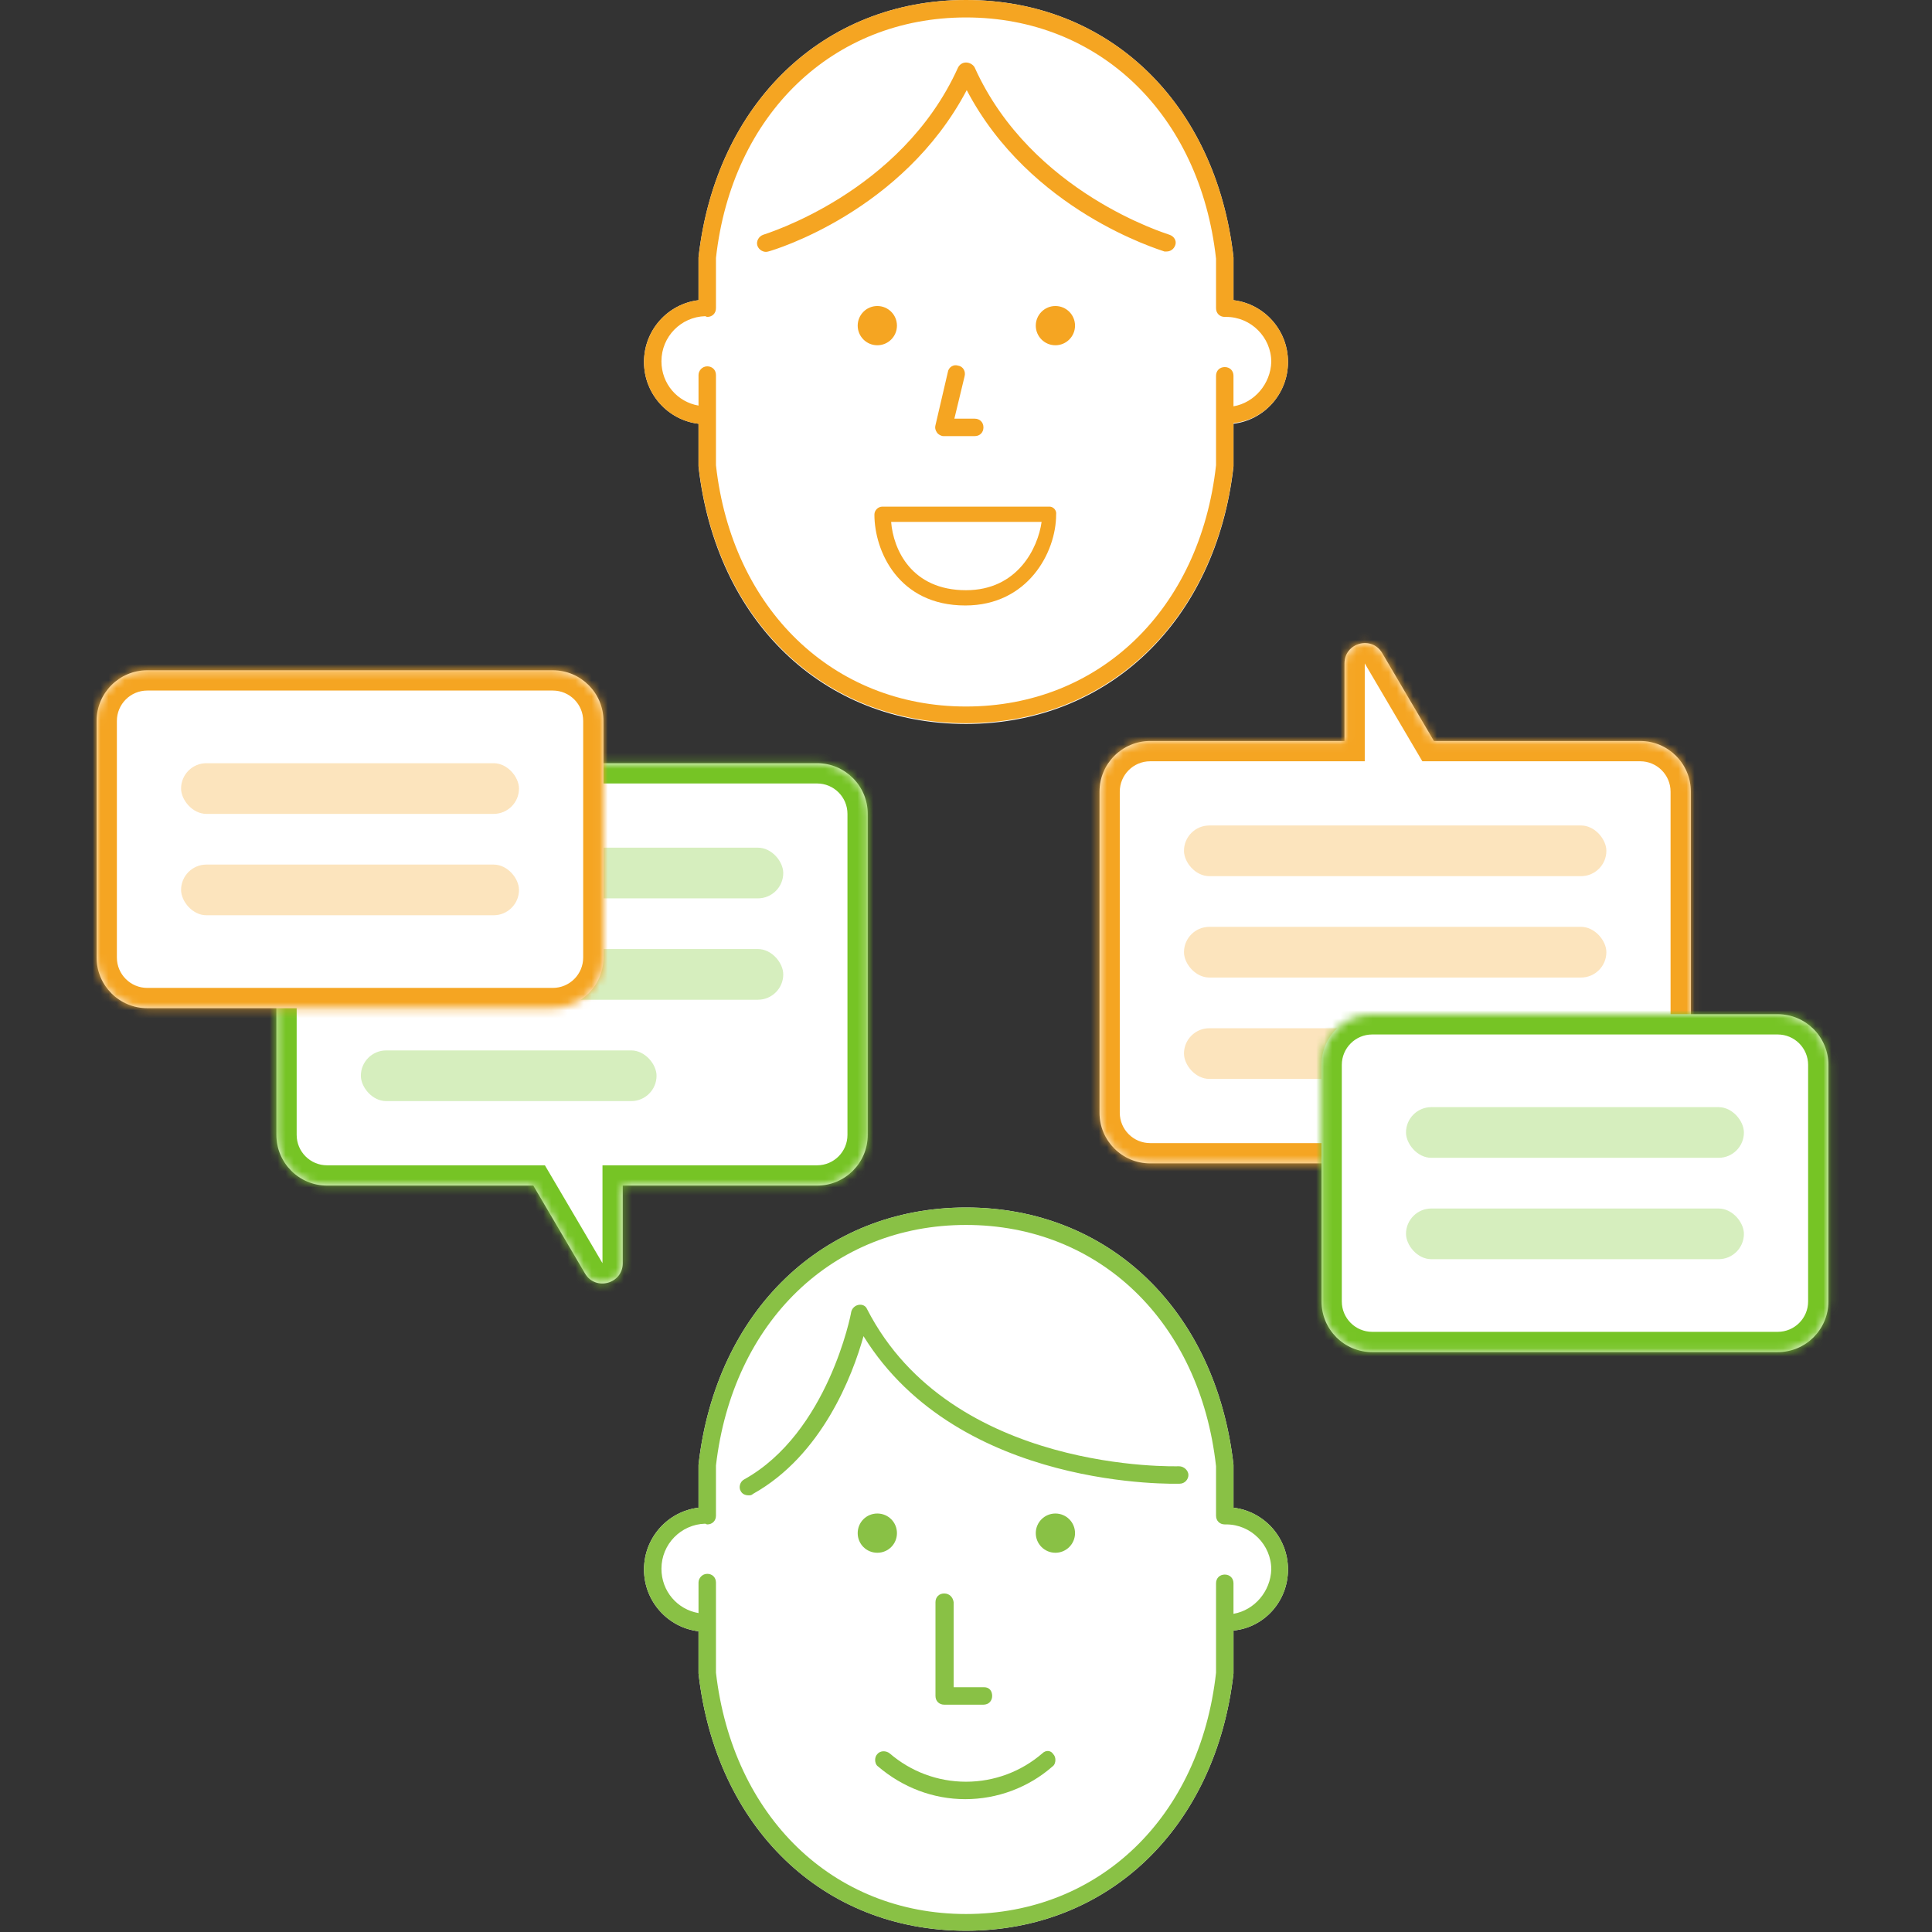 <svg width="240" height="240" viewBox="0 0 240 240" fill="none" xmlns="http://www.w3.org/2000/svg">
                <rect x="0" y="0" width="240" height="240" fill="#333333" stroke="none"/>
                <mask id="path-1-inside-1" fill="white">
                  <path fill-rule="evenodd" clip-rule="evenodd" d="M203.746 144.52C207.224 144.52 210.043 141.701 210.043 138.224L210.043 98.346C210.043 94.868 207.224 92.049 203.746 92.049L178.128 92.049L171.706 81.132C170.405 78.92 167.017 79.843 167.017 82.409L167.017 92.049L142.88 92.049C139.403 92.049 136.584 94.868 136.584 98.346L136.584 138.224C136.584 141.701 139.403 144.52 142.88 144.52L203.746 144.52Z"></path>
                </mask>
                <path fill-rule="evenodd" clip-rule="evenodd" d="M203.746 144.52C207.224 144.52 210.043 141.701 210.043 138.224L210.043 98.346C210.043 94.868 207.224 92.049 203.746 92.049L178.128 92.049L171.706 81.132C170.405 78.92 167.017 79.843 167.017 82.409L167.017 92.049L142.88 92.049C139.403 92.049 136.584 94.868 136.584 98.346L136.584 138.224C136.584 141.701 139.403 144.52 142.88 144.52L203.746 144.52Z" fill="white"></path>
                <path d="M203.746 92.049L203.746 89.531L203.746 92.049ZM178.128 92.049L175.957 93.326L176.688 94.568L178.128 94.568L178.128 92.049ZM171.706 81.132L173.877 79.855L173.877 79.855L171.706 81.132ZM167.017 92.049L167.017 94.568L169.535 94.568L169.535 92.049L167.017 92.049ZM136.584 98.346L134.065 98.346L136.584 98.346ZM136.584 138.224L139.102 138.224L136.584 138.224ZM207.524 138.224C207.524 140.31 205.833 142.001 203.746 142.001L203.746 147.039C208.615 147.039 212.561 143.092 212.561 138.224L207.524 138.224ZM207.524 98.346L207.524 138.224L212.561 138.224L212.561 98.346L207.524 98.346ZM203.746 94.568C205.833 94.568 207.524 96.259 207.524 98.346L212.561 98.346C212.561 93.477 208.615 89.531 203.746 89.531L203.746 94.568ZM178.128 94.568L203.746 94.568L203.746 89.531L178.128 89.531L178.128 94.568ZM180.299 90.772L173.877 79.855L169.535 82.409L175.957 93.326L180.299 90.772ZM173.877 79.855C171.275 75.432 164.498 77.277 164.498 82.409L169.535 82.409C169.535 82.388 169.537 82.376 169.538 82.371C169.539 82.367 169.539 82.369 169.537 82.374C169.535 82.379 169.532 82.386 169.528 82.393C169.524 82.4 169.519 82.406 169.515 82.412C169.507 82.421 169.503 82.423 169.507 82.421C169.509 82.419 169.513 82.417 169.518 82.415C169.523 82.413 169.529 82.411 169.535 82.409C169.542 82.407 169.548 82.406 169.554 82.405C169.56 82.405 169.564 82.405 169.566 82.405C169.571 82.405 169.566 82.405 169.554 82.401C169.548 82.399 169.541 82.395 169.534 82.391C169.527 82.387 169.521 82.383 169.517 82.379C169.512 82.376 169.512 82.375 169.514 82.378C169.517 82.381 169.525 82.391 169.536 82.409L173.877 79.855ZM164.498 82.409L164.498 92.049L169.535 92.049L169.535 82.409L164.498 82.409ZM142.88 94.568L167.017 94.568L167.017 89.531L142.88 89.531L142.88 94.568ZM139.102 98.346C139.102 96.259 140.794 94.568 142.88 94.568L142.88 89.531C138.012 89.531 134.065 93.477 134.065 98.346L139.102 98.346ZM139.102 138.224L139.102 98.346L134.065 98.346L134.065 138.224L139.102 138.224ZM142.88 142.001C140.794 142.001 139.102 140.31 139.102 138.224L134.065 138.224C134.065 143.092 138.012 147.039 142.88 147.039L142.88 142.001ZM203.746 142.001L142.88 142.001L142.88 147.039L203.746 147.039L203.746 142.001Z" fill="#F5A522" mask="url(#path-1-inside-1)"></path>
                <rect opacity="0.3" x="183.808" y="134.026" width="36.73" height="6.296" rx="3.148" transform="rotate(180 183.808 134.026)" fill="#F5A522"></rect>
                <rect opacity="0.3" x="199.549" y="121.433" width="52.471" height="6.296" rx="3.148" transform="rotate(180 199.549 121.433)" fill="#F5A522"></rect>
                <rect opacity="0.3" x="199.549" y="108.84" width="52.471" height="6.296" rx="3.148" transform="rotate(180 199.549 108.84)" fill="#F5A522"></rect>
                <mask id="path-6-inside-2" fill="white">
                  <path d="M227.13 161.669C227.13 165.146 224.311 167.965 220.834 167.965L170.462 167.965C166.984 167.965 164.165 165.146 164.165 161.669L164.165 132.285C164.165 128.808 166.984 125.989 170.462 125.989L220.834 125.989C224.311 125.989 227.13 128.808 227.13 132.285L227.13 161.669Z"></path>
                </mask>
                <path d="M227.13 161.669C227.13 165.146 224.311 167.965 220.834 167.965L170.462 167.965C166.984 167.965 164.165 165.146 164.165 161.669L164.165 132.285C164.165 128.808 166.984 125.989 170.462 125.989L220.834 125.989C224.311 125.989 227.13 128.808 227.13 132.285L227.13 161.669Z" fill="white"></path>
                <path d="M220.834 165.446L170.462 165.446L170.462 170.484L220.834 170.484L220.834 165.446ZM166.684 161.669L166.684 132.285L161.647 132.285L161.647 161.669L166.684 161.669ZM170.462 128.507L220.834 128.507L220.834 123.47L170.462 123.47L170.462 128.507ZM224.611 132.285L224.611 161.669L229.649 161.669L229.649 132.285L224.611 132.285ZM220.834 128.507C222.92 128.507 224.611 130.199 224.611 132.285L229.649 132.285C229.649 127.417 225.702 123.47 220.834 123.47L220.834 128.507ZM166.684 132.285C166.684 130.199 168.375 128.507 170.462 128.507L170.462 123.47C165.593 123.47 161.647 127.417 161.647 132.285L166.684 132.285ZM170.462 165.446C168.375 165.446 166.684 163.755 166.684 161.669L161.647 161.669C161.647 166.537 165.593 170.484 170.462 170.484L170.462 165.446ZM220.834 170.484C225.702 170.484 229.649 166.537 229.649 161.669L224.611 161.669C224.611 163.755 222.92 165.446 220.834 165.446L220.834 170.484Z" fill="#76C425" mask="url(#path-6-inside-2)"></path>
                <rect opacity="0.3" x="216.636" y="156.422" width="41.977" height="6.296" rx="3.148" transform="rotate(180 216.636 156.422)" fill="#76C425"></rect>
                <rect opacity="0.3" x="216.636" y="143.829" width="41.977" height="6.296" rx="3.148" transform="rotate(180 216.636 143.829)" fill="#76C425"></rect>
                <mask id="path-10-inside-3" fill="white">
                  <path fill-rule="evenodd" clip-rule="evenodd" d="M40.631 94.807C37.153 94.807 34.334 97.626 34.334 101.104V140.981C34.334 144.459 37.153 147.278 40.631 147.278H66.249L72.671 158.195C73.972 160.407 77.36 159.484 77.36 156.918V147.278H101.497C104.974 147.278 107.793 144.459 107.793 140.981V101.104C107.793 97.626 104.974 94.807 101.497 94.807H40.631Z"></path>
                </mask>
                <path fill-rule="evenodd" clip-rule="evenodd" d="M40.631 94.807C37.153 94.807 34.334 97.626 34.334 101.104V140.981C34.334 144.459 37.153 147.278 40.631 147.278H66.249L72.671 158.195C73.972 160.407 77.36 159.484 77.36 156.918V147.278H101.497C104.974 147.278 107.793 144.459 107.793 140.981V101.104C107.793 97.626 104.974 94.807 101.497 94.807H40.631Z" fill="white"></path>
                <path d="M66.249 147.278L68.42 146.001L67.689 144.759H66.249V147.278ZM72.671 158.195L74.842 156.918L72.671 158.195ZM77.36 147.278V144.759H74.842V147.278H77.36ZM36.853 101.104C36.853 99.017 38.544 97.326 40.631 97.326V92.288C35.762 92.288 31.816 96.235 31.816 101.104H36.853ZM36.853 140.981V101.104H31.816V140.981H36.853ZM40.631 144.759C38.544 144.759 36.853 143.068 36.853 140.981H31.816C31.816 145.85 35.762 149.796 40.631 149.796V144.759ZM66.249 144.759H40.631V149.796H66.249V144.759ZM64.078 148.555L70.5 159.472L74.842 156.918L68.42 146.001L64.078 148.555ZM70.5 159.472C73.102 163.895 79.879 162.05 79.879 156.918H74.842C74.842 156.939 74.84 156.951 74.839 156.956C74.838 156.96 74.838 156.958 74.84 156.953C74.842 156.948 74.845 156.941 74.849 156.934C74.853 156.927 74.858 156.921 74.862 156.916C74.87 156.905 74.874 156.904 74.87 156.906C74.868 156.908 74.865 156.91 74.859 156.912C74.854 156.914 74.848 156.916 74.842 156.918C74.835 156.92 74.829 156.921 74.823 156.922C74.817 156.922 74.813 156.922 74.811 156.922C74.806 156.922 74.811 156.922 74.823 156.926C74.829 156.928 74.836 156.931 74.843 156.936C74.85 156.94 74.856 156.944 74.861 156.948C74.865 156.951 74.865 156.952 74.863 156.949C74.86 156.946 74.853 156.937 74.842 156.918L70.5 159.472ZM79.879 156.918V147.278H74.842V156.918H79.879ZM101.497 144.759H77.36V149.796H101.497V144.759ZM105.275 140.981C105.275 143.068 103.583 144.759 101.497 144.759V149.796C106.365 149.796 110.312 145.85 110.312 140.981H105.275ZM105.275 101.104V140.981H110.312V101.104H105.275ZM101.497 97.326C103.583 97.326 105.275 99.017 105.275 101.104H110.312C110.312 96.235 106.365 92.288 101.497 92.288V97.326ZM40.631 97.326H101.497V92.288H40.631V97.326Z" fill="#76C425" mask="url(#path-10-inside-3)"></path>
                <rect opacity="0.3" x="44.828" y="105.301" width="52.471" height="6.296" rx="3.148" fill="#76C425"></rect>
                <rect opacity="0.3" x="44.828" y="117.894" width="52.471" height="6.296" rx="3.148" fill="#76C425"></rect>
                <rect opacity="0.3" x="44.828" y="130.487" width="36.73" height="6.296" rx="3.148" fill="#76C425"></rect>
                <mask id="path-15-inside-4" fill="white">
                  <path d="M74.965 118.944C74.965 122.421 72.146 125.24 68.668 125.24L18.297 125.24C14.819 125.24 12 122.421 12 118.944L12 89.56C12 86.083 14.819 83.264 18.297 83.264L68.668 83.264C72.146 83.264 74.965 86.083 74.965 89.56L74.965 118.944Z"></path>
                </mask>
                <path d="M74.965 118.944C74.965 122.421 72.146 125.24 68.668 125.24L18.297 125.24C14.819 125.24 12 122.421 12 118.944L12 89.56C12 86.083 14.819 83.264 18.297 83.264L68.668 83.264C72.146 83.264 74.965 86.083 74.965 89.56L74.965 118.944Z" fill="white"></path>
                <path d="M74.965 89.56L77.483 89.56L74.965 89.56ZM12 89.56L14.519 89.56L12 89.56ZM18.297 125.24L18.297 122.722L18.297 125.24ZM12 118.944L9.481 118.944L12 118.944ZM68.668 125.24L68.668 127.759L68.668 125.24ZM74.965 118.944L72.446 118.944L74.965 118.944ZM68.668 122.722L18.297 122.722L18.297 127.759L68.668 127.759L68.668 122.722ZM14.519 118.944L14.519 89.56L9.481 89.56L9.481 118.944L14.519 118.944ZM18.297 85.782L68.668 85.782L68.668 80.745L18.297 80.745L18.297 85.782ZM72.446 89.56L72.446 118.944L77.483 118.944L77.483 89.56L72.446 89.56ZM68.668 85.782C70.755 85.782 72.446 87.474 72.446 89.56L77.483 89.56C77.483 84.692 73.537 80.745 68.668 80.745L68.668 85.782ZM14.519 89.56C14.519 87.474 16.21 85.782 18.297 85.782L18.297 80.745C13.428 80.745 9.481 84.692 9.481 89.56L14.519 89.56ZM18.297 122.722C16.21 122.722 14.519 121.03 14.519 118.944L9.481 118.944C9.481 123.812 13.428 127.759 18.297 127.759L18.297 122.722ZM68.668 127.759C73.537 127.759 77.483 123.812 77.483 118.944L72.446 118.944C72.446 121.03 70.755 122.722 68.668 122.722L68.668 127.759Z" fill="#F5A522" mask="url(#path-15-inside-4)"></path>
                <rect opacity="0.3" x="64.471" y="113.697" width="41.977" height="6.296" rx="3.148" transform="rotate(180 64.471 113.697)" fill="#F5A522"></rect>
                <rect opacity="0.3" x="64.471" y="101.104" width="41.977" height="6.296" rx="3.148" transform="rotate(180 64.471 101.104)" fill="#F5A522"></rect>
                <path d="M160 194.966C160 190.993 157.02 187.743 153.228 187.291V182.054V181.964C151.061 162.822 137.788 150 120 150C102.302 150 88.939 162.822 86.772 181.964V182.054V187.291C82.98 187.743 80 190.993 80 194.966C80 198.939 82.98 202.19 86.772 202.641V207.788V207.878C88.939 227.02 102.212 239.842 120 239.842C137.698 239.842 151.061 227.02 153.228 207.878V207.788V202.551C157.02 202.19 160 198.939 160 194.966Z" fill="white"></path>
                <path d="M160 194.966C160 190.993 157.02 187.743 153.228 187.291V182.054V181.964C151.061 162.822 137.788 150 120 150C102.302 150 88.939 162.822 86.772 181.964V182.054V187.291C82.98 187.743 80 190.993 80 194.966C80 198.939 82.98 202.19 86.772 202.641V207.788V207.878C88.939 227.02 102.212 239.842 120 239.842C137.698 239.842 151.061 227.02 153.228 207.878V207.788V202.551C157.02 202.19 160 198.939 160 194.966ZM153.228 200.474V196.682C153.228 196.05 152.777 195.598 152.144 195.598C151.512 195.598 151.061 196.05 151.061 196.682V207.788C149.074 225.756 136.524 237.765 120 237.765C103.476 237.765 91.016 225.666 88.939 207.788V196.591C88.939 195.959 88.488 195.508 87.856 195.508C87.224 195.508 86.772 196.05 86.772 196.591V200.384C84.153 199.932 82.167 197.675 82.167 194.876C82.167 191.806 84.605 189.368 87.585 189.278C87.675 189.278 87.765 189.368 87.856 189.368C88.488 189.368 88.939 188.916 88.939 188.284V182.054C91.016 164.176 103.476 152.167 120 152.167C136.524 152.167 149.074 164.176 151.061 182.144V188.284C151.061 188.916 151.512 189.368 152.144 189.368C152.144 189.368 152.144 189.368 152.235 189.368C152.235 189.368 152.235 189.368 152.325 189.368C155.395 189.368 157.923 191.896 157.923 194.966C157.833 197.675 155.847 200.023 153.228 200.474Z" fill="#89C145"></path>
                <path d="M129.481 217.81C126.862 220.068 123.522 221.332 120 221.332C116.479 221.332 113.138 220.068 110.519 217.81C110.068 217.449 109.345 217.449 108.984 217.901C108.804 218.081 108.713 218.352 108.713 218.623C108.713 218.894 108.804 219.255 109.075 219.436C112.145 222.054 115.937 223.499 119.91 223.499C123.883 223.499 127.765 222.054 130.745 219.436C131.016 219.255 131.106 218.894 131.106 218.623C131.106 218.352 131.016 218.081 130.835 217.901C130.564 217.449 129.932 217.359 129.481 217.81Z" fill="#89C145"></path>
                <path d="M131.106 192.89C132.453 192.89 133.544 191.798 133.544 190.452C133.544 189.105 132.453 188.014 131.106 188.014C129.76 188.014 128.668 189.105 128.668 190.452C128.668 191.798 129.76 192.89 131.106 192.89Z" fill="#89C145"></path>
                <path d="M111.422 190.452C111.422 189.097 110.339 188.014 108.984 188.014C107.63 188.014 106.546 189.097 106.546 190.452C106.546 191.806 107.63 192.89 108.984 192.89C110.339 192.89 111.422 191.806 111.422 190.452Z" fill="#89C145"></path>
                <path d="M117.291 197.946C116.659 197.946 116.208 198.397 116.208 199.029V210.677C116.208 211.309 116.659 211.761 117.291 211.761H122.167C122.799 211.761 123.251 211.309 123.251 210.677C123.251 210.045 122.889 209.594 122.257 209.594H118.465V199.029C118.375 198.397 117.923 197.946 117.291 197.946Z" fill="#89C145"></path>
                <path d="M146.456 182.144C146.185 182.144 118.194 183.047 107.72 162.641C107.539 162.19 107.088 162.009 106.637 162.099C106.185 162.19 105.824 162.551 105.734 163.002C105.734 163.183 102.844 177.991 92.46 183.77C91.919 184.041 91.738 184.763 92.009 185.214C92.19 185.576 92.551 185.756 93.002 185.756C93.183 185.756 93.363 185.756 93.544 185.576C102.122 180.79 105.914 170.858 107.269 165.982C119.187 185.214 146.275 184.311 146.546 184.311C147.178 184.311 147.63 183.77 147.63 183.228C147.63 182.686 147.088 182.144 146.456 182.144Z" fill="#89C145"></path>
                <path d="M160 44.966C160 40.993 157.02 37.743 153.228 37.291V32.054V31.964C151.061 12.822 137.788 0 120 0C102.302 0 88.939 12.822 86.772 31.964V32.054V37.291C82.98 37.743 80 40.993 80 44.966C80 48.939 82.98 52.19 86.772 52.641V57.878V57.968C88.939 77.111 102.212 89.932 120 89.932C137.698 89.932 151.061 77.111 153.228 57.968V57.878V52.641C157.02 52.19 160 48.939 160 44.966Z" fill="white"></path>
                <path d="M160 44.966C160 40.993 157.02 37.743 153.228 37.291V32.054V31.964C151.061 12.822 137.788 0 120 0C102.302 0 88.939 12.822 86.772 31.964V32.054V37.291C82.98 37.743 80 40.993 80 44.966C80 48.939 82.98 52.19 86.772 52.641V57.788V57.878C88.939 77.02 102.212 89.842 120 89.842C137.698 89.842 151.061 77.02 153.228 57.878V57.788V52.551C157.02 52.19 160 48.939 160 44.966ZM153.228 50.474V46.682C153.228 46.05 152.777 45.598 152.144 45.598C151.512 45.598 151.061 46.05 151.061 46.682V57.788C149.074 75.756 136.524 87.765 120 87.765C103.476 87.765 90.925 75.666 88.939 57.788V46.591C88.939 45.959 88.488 45.508 87.856 45.508C87.224 45.508 86.772 46.05 86.772 46.591V50.384C84.153 49.932 82.167 47.675 82.167 44.876C82.167 41.806 84.605 39.368 87.585 39.278C87.675 39.278 87.765 39.368 87.856 39.368C88.488 39.368 88.939 38.916 88.939 38.284V32.054C90.925 14.176 103.476 2.167 120 2.167C136.524 2.167 149.074 14.176 151.061 32.145V38.284C151.061 38.916 151.512 39.368 152.144 39.368C152.144 39.368 152.144 39.368 152.235 39.368C152.235 39.368 152.235 39.368 152.325 39.368C155.395 39.368 157.923 41.896 157.923 44.966C157.833 47.675 155.847 50.023 153.228 50.474Z" fill="#F5A522"></path>
                <path d="M131.106 42.889C132.453 42.889 133.544 41.798 133.544 40.452C133.544 39.105 132.453 38.014 131.106 38.014C129.76 38.014 128.668 39.105 128.668 40.452C128.668 41.798 129.76 42.889 131.106 42.889Z" fill="#F5A522"></path>
                <path d="M108.984 42.889C110.331 42.889 111.422 41.798 111.422 40.452C111.422 39.105 110.331 38.014 108.984 38.014C107.638 38.014 106.546 39.105 106.546 40.452C106.546 41.798 107.638 42.889 108.984 42.889Z" fill="#F5A522"></path>
                <path d="M119.007 45.418C118.465 45.237 117.833 45.598 117.743 46.23L116.208 52.822C116.117 53.183 116.208 53.454 116.388 53.725C116.569 53.995 116.93 54.176 117.201 54.176H121.084C121.716 54.176 122.167 53.725 122.167 53.093C122.167 52.461 121.716 52.009 121.084 52.009H118.555L119.819 46.772C120 46.14 119.639 45.508 119.007 45.418Z" fill="#F5A522"></path>
                <path d="M145.282 29.165C145.102 29.075 128.126 24.018 121.084 8.397C120.903 8.036 120.452 7.765 120 7.765C119.549 7.765 119.187 8.036 119.007 8.397C111.964 24.018 94.989 29.075 94.808 29.165C94.266 29.345 93.905 29.977 94.086 30.519C94.266 31.061 94.898 31.422 95.44 31.242C96.163 31.061 112.145 26.275 120.09 11.196C127.946 26.185 143.928 30.971 144.65 31.242C144.74 31.242 144.831 31.242 144.921 31.242C145.373 31.242 145.824 30.971 146.005 30.429C146.185 29.887 145.824 29.345 145.282 29.165Z" fill="#F5A522"></path>
                <path d="M130.384 62.935H109.616C109.075 62.935 108.623 63.386 108.623 63.928C108.623 68.442 111.603 75.215 119.91 75.215C127.675 75.215 131.196 68.623 131.196 63.928C131.287 63.386 130.835 62.935 130.384 62.935ZM120 73.318C113.228 73.318 110.971 68.262 110.7 64.831H129.391C128.939 68.081 126.411 73.318 120 73.318Z" fill="#F5A522"></path>
              </svg>